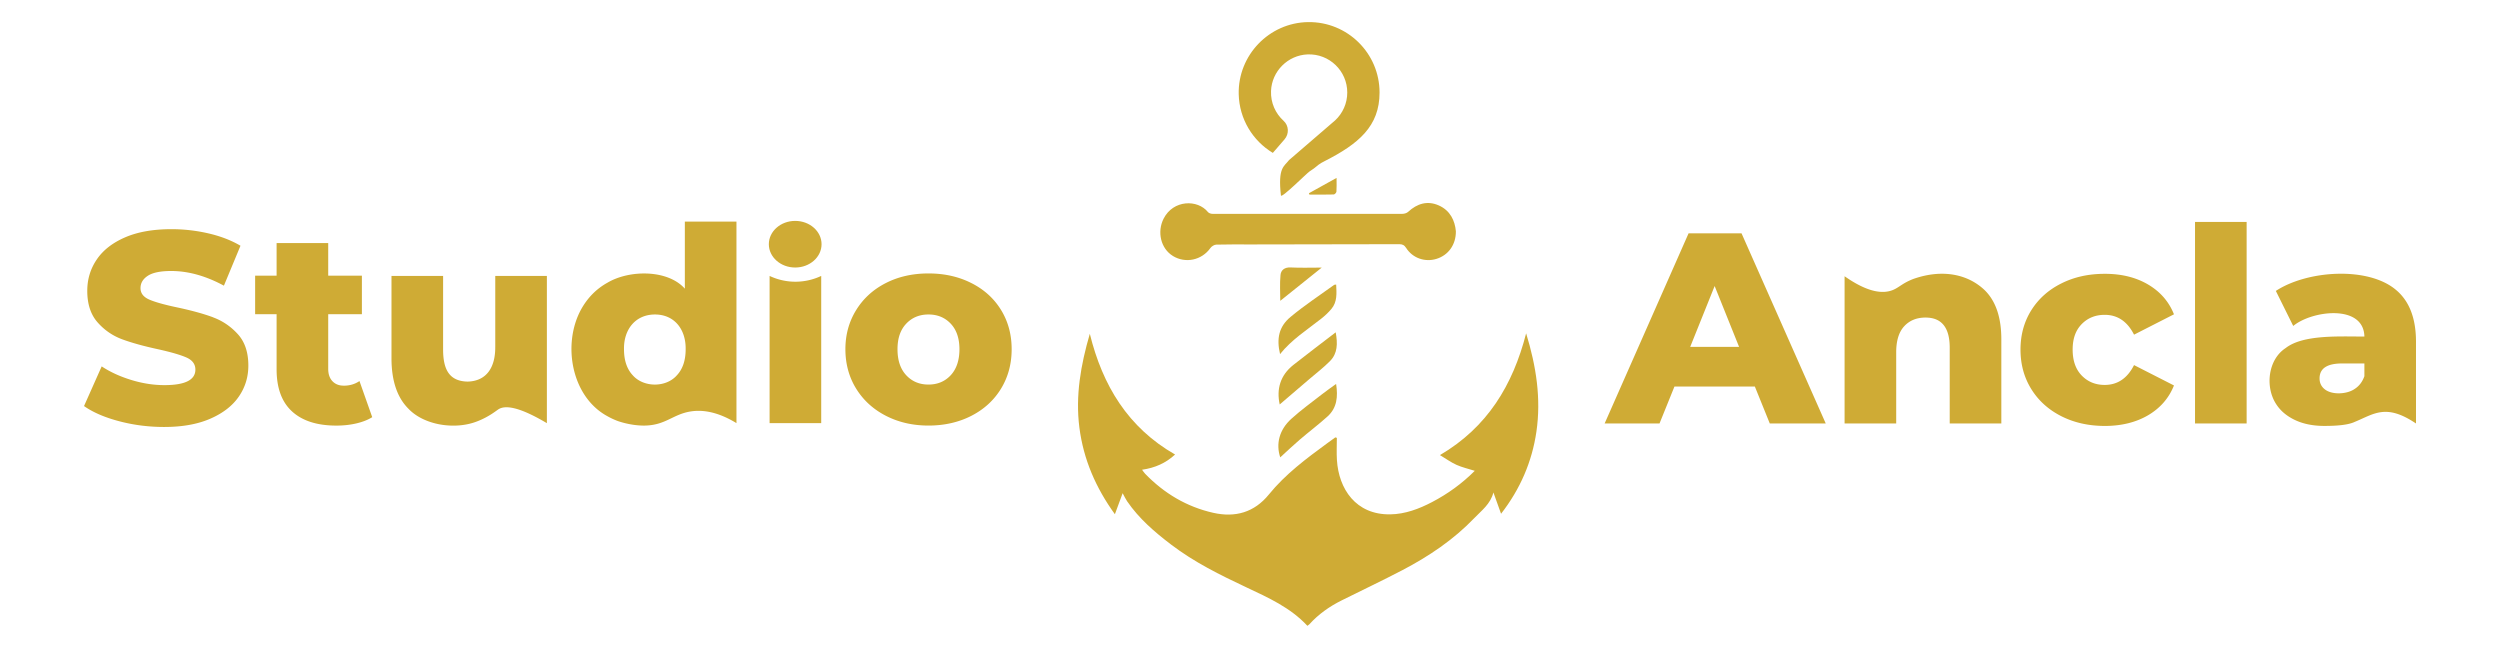 <svg xmlns="http://www.w3.org/2000/svg" id="Layer_2" data-name="Layer 2" viewBox="0 0 1968 510"><defs><style>.cls-1{fill:#cfab35;stroke-width:0}</style></defs><path d="m1329.25 183.68-66.08 149.68h43.2l11.76-29.08h63.29l11.76 29.08h44.05l-66.29-149.68h-41.7.02Zm1.28 89.38 19.24-47.9 19.24 47.9h-38.5.02Zm176.48-53.78c-9.45 3.47-11.9 7.06-17.24 9.13-7.03 2.71-18.48 2.55-37.71-10.95v115.9h40.63v-56.02c0-9.13 2.1-15.96 6.31-20.52 4.2-4.56 9.8-6.84 16.79-6.84 12.68 0 19.03 7.91 19.03 23.73v59.66h40.63v-66.29c0-17.24-4.39-30.15-13.15-38.7-13.46-12.8-33.43-16.52-55.27-9.09l-.02-.02Zm149.82 28.56c10.11 0 17.82 5.2 23.09 15.61l31.43-16.03c-3.99-9.98-10.77-17.78-20.31-23.42-9.56-5.64-20.89-8.45-34-8.45s-24.3 2.53-34.42 7.6c-10.13 5.07-17.99 12.13-23.63 21.16-5.64 9.06-8.45 19.34-8.45 30.9s2.81 21.89 8.45 31c5.64 9.12 13.5 16.25 23.63 21.39 10.11 5.13 21.6 7.7 34.42 7.7s24.44-2.81 34-8.45c9.54-5.64 16.32-13.43 20.31-23.42l-31.43-16.03c-5.27 10.41-12.98 15.61-23.09 15.61-7.27 0-13.29-2.46-18.08-7.37-4.77-4.91-7.16-11.73-7.16-20.42s2.39-15.25 7.16-20.11c4.77-4.84 10.79-7.27 18.08-7.27v-.02Zm71.09-73.14h40.63v158.66h-40.63V174.7Zm158.77 54c-21.72-19.15-70.12-16.13-95.15.31l13.69 27.58c14.83-12.3 55.5-17.26 56.02 8.34-20.3 0-48.26-1.63-62.02 9.09-13.81 9-16.24 30.32-7.6 43.84 3.35 5.34 8.31 9.59 14.87 12.72 6.56 3.14 14.33 4.7 23.3 4.7 10.95 0 19.08-.92 23.84-3.17 15.08-6.14 24.48-14.75 48.23 1.25V269c0-18.09-5.07-31.54-15.18-40.3h.02Zm-25.45 67.47c-1.58 4.42-4.13 7.77-7.7 10.04-6.11 4.22-17.85 4.82-23.52.21-2.71-2.13-4.06-5-4.06-8.55 0-7.84 5.92-11.76 17.75-11.76h17.54v10.06ZM167.81 249.8c-7.48-2.78-16.93-5.38-28.33-7.81-10.13-2.13-17.47-4.2-22.03-6.19-4.56-2-6.84-5-6.84-8.99s1.93-7.23 5.78-9.73 9.98-3.75 18.39-3.75c13.39 0 27.22 3.85 41.48 11.55l13.05-31.43c-7.27-4.28-15.68-7.51-25.24-9.73-9.53-2.2-19.29-3.32-29.08-3.31-14.4 0-26.54 2.13-36.47 6.42-9.91 4.28-17.37 10.08-22.34 17.43-5 7.34-7.48 15.58-7.48 24.7 0 10.41 2.71 18.68 8.12 24.81 5.41 6.12 11.9 10.58 19.46 13.36 7.55 2.78 16.97 5.38 28.23 7.81 10.27 2.29 17.71 4.46 22.34 6.52s6.96 5.24 6.96 9.51c0 8.12-8.12 12.2-24.37 12.2-8.55 0-17.24-1.35-26.09-4.06-8.85-2.71-16.6-6.26-23.3-10.69l-13.9 31.23c7.13 5 16.39 8.99 27.79 11.97 11.4 3 23.16 4.49 35.29 4.49 14.26 0 26.37-2.17 36.34-6.52 9.98-4.35 17.47-10.17 22.45-17.43 5-7.27 7.48-15.39 7.48-24.37 0-10.41-2.74-18.63-8.24-24.7-5.48-6.05-11.97-10.48-19.46-13.25l.02-.02Zm102.73 53.78c-3.71 0-6.66-1.18-8.86-3.52-2.22-2.36-3.31-5.59-3.31-9.73v-42.99h26.51v-30.36h-26.51v-25.66h-40.63v25.66h-16.9v30.36h16.9v43.42c0 14.68 4.06 25.73 12.2 33.15 8.12 7.41 19.74 11.12 34.85 11.12 5.57 0 10.81-.57 15.72-1.72s9.09-2.78 12.51-4.91l-10.04-28.43c-3.57 2.43-7.7 3.64-12.4 3.64l-.02-.03Zm119.32-30.56c.17 15.93-6.68 27.03-21.81 27.37-14.73-.31-19.15-9.98-19.24-25.02V217.2h-40.63v64.79c0 17.68 4.46 30.93 13.36 39.78 11.28 11.92 33.05 16.25 50.22 11.24.73-.21 2.41-.73 4.63-1.61 8.52-3.4 14.17-8 15.82-9.09 4.61-3.09 14.54-3.31 38.29 10.81v-115.9h-40.63v55.81l-.02-.02Zm149.25-45.77c-13.34-15.09-43.47-15.04-60.94-4.7-8.69 4.84-15.58 11.8-20.63 20.85-15.04 27.25-7.91 68.82 20.63 84.24 2.53 1.44 5.15 2.65 7.84 3.68.4.16 10.17 3.75 21.03 3.7 16.91-.09 22.52-8.93 36.76-11.14 7.95-1.23 19.9-.59 35.94 9.21V174.43h-40.63v52.82Zm-6.21 68.11c-8.57 9.91-26.33 9.78-34.85 0-4.56-4.91-6.84-11.73-6.84-20.42-.28-15.63 9.06-27.36 24.37-27.37 15.35 0 24.43 11.76 24.17 27.37 0 8.69-2.29 15.51-6.84 20.42h-.02Zm72.93-78.15v115.9h40.63v-115.9a47.646 47.646 0 0 1-20.47 4.56 47.623 47.623 0 0 1-20.16-4.56Zm158.87 5.65c-9.98-5.07-21.23-7.6-33.78-7.6s-23.77 2.53-33.67 7.6c-9.91 5.07-17.68 12.16-23.3 21.27-5.64 9.13-8.45 19.39-8.45 30.79s2.81 21.89 8.45 31c5.64 9.12 13.43 16.25 23.42 21.39 9.98 5.13 21.16 7.7 33.57 7.7s23.8-2.57 33.78-7.7c9.98-5.13 17.75-12.26 23.32-21.39 5.55-9.13 8.34-19.46 8.34-31s-2.78-21.84-8.34-30.9c-5.57-9.06-13.32-16.1-23.32-21.16h-.02Zm-16.26 72.5c-4.56 4.91-10.41 7.37-17.54 7.37s-12.98-2.46-17.54-7.37c-4.56-4.91-6.84-11.73-6.84-20.42s2.27-15.25 6.84-20.11c4.56-4.84 10.41-7.27 17.54-7.27s12.98 2.43 17.54 7.27 6.84 11.55 6.84 20.11-2.29 15.51-6.84 20.42Z" class="cls-1"/><ellipse cx="625.98" cy="192.24" class="cls-1" rx="20.75" ry="18.35"/><path d="M1201.37 262.42c-10.5 40.89-30.58 73.97-67.84 95.83 4.71 2.83 8.67 5.73 13.05 7.69 4.47 2 9.35 3.09 14.37 4.68-10.06 10.06-21.22 18.12-33.61 24.6-10.33 5.4-21.15 9.48-32.81 9.68-27.37.47-40.68-20.2-42.1-42.7-.37-5.82-.06-11.68-.06-17.52-.4-.12-.81-.25-1.21-.37-2.19 1.59-4.39 3.16-6.57 4.76-16.44 12.05-32.75 24.22-45.74 40.2-11.48 14.12-26.45 18.31-43.72 14.43-20.95-4.71-38.71-15.33-53.63-30.71-.85-.88-1.51-1.95-2.47-3.21 10.18-1.48 18.62-5.19 26-11.98-37.08-21.21-57.1-54.36-67.12-95.04-7.14 24.52-11.41 48.78-8.21 73.82 3.21 25.08 12.95 47.49 27.95 68.21 2.13-5.78 4.06-11 6.11-16.55 1.35 2.47 2.27 4.52 3.51 6.34 9.3 13.62 21.65 24.22 34.61 34.09 18.21 13.87 38.62 23.97 59.22 33.66 17.23 8.11 34.65 15.88 48.08 30.3.6-.46 1.18-.77 1.6-1.23 7.2-7.96 15.82-14.01 25.37-18.77 15.97-7.97 32.11-15.59 47.92-23.86 20.84-10.9 40.25-23.95 56.6-41.03 5.62-5.87 12.64-10.94 14.95-20.09 1.95 5.43 3.89 10.86 6.02 16.78 15.06-19.38 24.39-40.95 27.84-64.7 3.78-25.97-.15-51.41-8.1-77.3ZM923.27 201.49c10.02 6.13 22.76 3.34 29.57-6.25.95-1.34 3.02-2.62 4.61-2.67 8.98-.26 17.97-.13 26.96-.14 39.02-.06 78.03-.11 117.05-.21 2.46 0 4.01.67 5.44 2.93 5.12 8.07 14.87 11.43 23.94 8.62 9.22-2.85 15.32-11.03 15.23-21.71-.75-8.3-4.37-16.35-13.53-20.38-8.95-3.93-16.99-1.41-24.05 5.09-1.09 1.01-3.02 1.57-4.56 1.57-49.74.08-99.48.09-149.22.02-1.28 0-3.05-.49-3.78-1.4-8.18-10.15-27.33-9.77-34.93 5.15-5.24 10.29-2.37 23.45 7.28 29.36Z" class="cls-1"/><path d="M1007.81 360.03c5.05-4.6 10.08-9.41 15.37-13.94 7.21-6.18 14.82-11.9 21.85-18.26 7.49-6.77 8.29-15.65 6.76-25.61-3.93 2.87-7.49 5.31-10.88 7.97-8.2 6.42-16.69 12.52-24.39 19.51-9.54 8.66-12.23 19.74-8.71 30.34ZM1007.39 318.39c7.43-6.36 15.2-13 22.96-19.66 5.6-4.81 11.53-9.3 16.68-14.54 5.93-6.04 6.04-13.7 4.44-22.58-11.61 8.92-22.56 17.15-33.3 25.63-10.51 8.3-13.4 19.29-10.78 31.15ZM1007.66 278.75c9.12-11.42 21.25-19.07 32.42-27.88 2.89-2.28 5.63-4.84 7.99-7.65 4.73-5.62 4.08-12.36 3.77-19.19-.86.11-1.33.03-1.6.23-11.53 8.36-23.51 16.2-34.42 25.31-9.14 7.64-11.02 17.08-8.16 29.19ZM1015.95 210.54c-4.7-.24-7.57 2.1-7.93 5.89-.68 7.03-.19 14.18-.19 20.38 10.37-8.32 21.09-16.9 32.64-26.16-8.78 0-16.66.29-24.51-.11ZM1030.76 153.19c6.39 0 12.79.08 19.18-.1.75-.02 2.03-1.39 2.1-2.21.25-3.1.1-6.24.1-10.84-7.92 4.4-14.85 8.25-21.77 12.09.13.35.26.7.4 1.06ZM1001.98 120.35l9.23-10.68c3.69-4.27 3.42-10.77-.77-14.56-6.36-5.74-10.25-14.16-9.89-23.48.6-15.54 13.25-28.2 28.79-28.8 17.13-.67 31.22 13.02 31.22 30 0 8.61-3.63 16.37-9.44 21.84s-.03.02-.03.02c-.64.6-1.3 1.17-1.99 1.72l-34.34 29.58c-3.98 5.19-8.88 5.8-6.43 27.86.3 2.69 20.32-17.5 22.67-18.99 5.65-3.59 5.51-4.47 9.08-6.58.07-.04.13-.08.2-.12.05-.03.1-.06.15-.08.68-.39 1.42-.78 2.21-1.18 26.82-13.64 43.34-27.43 43.34-54.06 0-30.88-25.25-55.87-56.23-55.44-30.68.43-55.36 26.09-54.64 56.76.46 19.62 11.11 36.72 26.86 46.2Z" class="cls-1"/></svg>